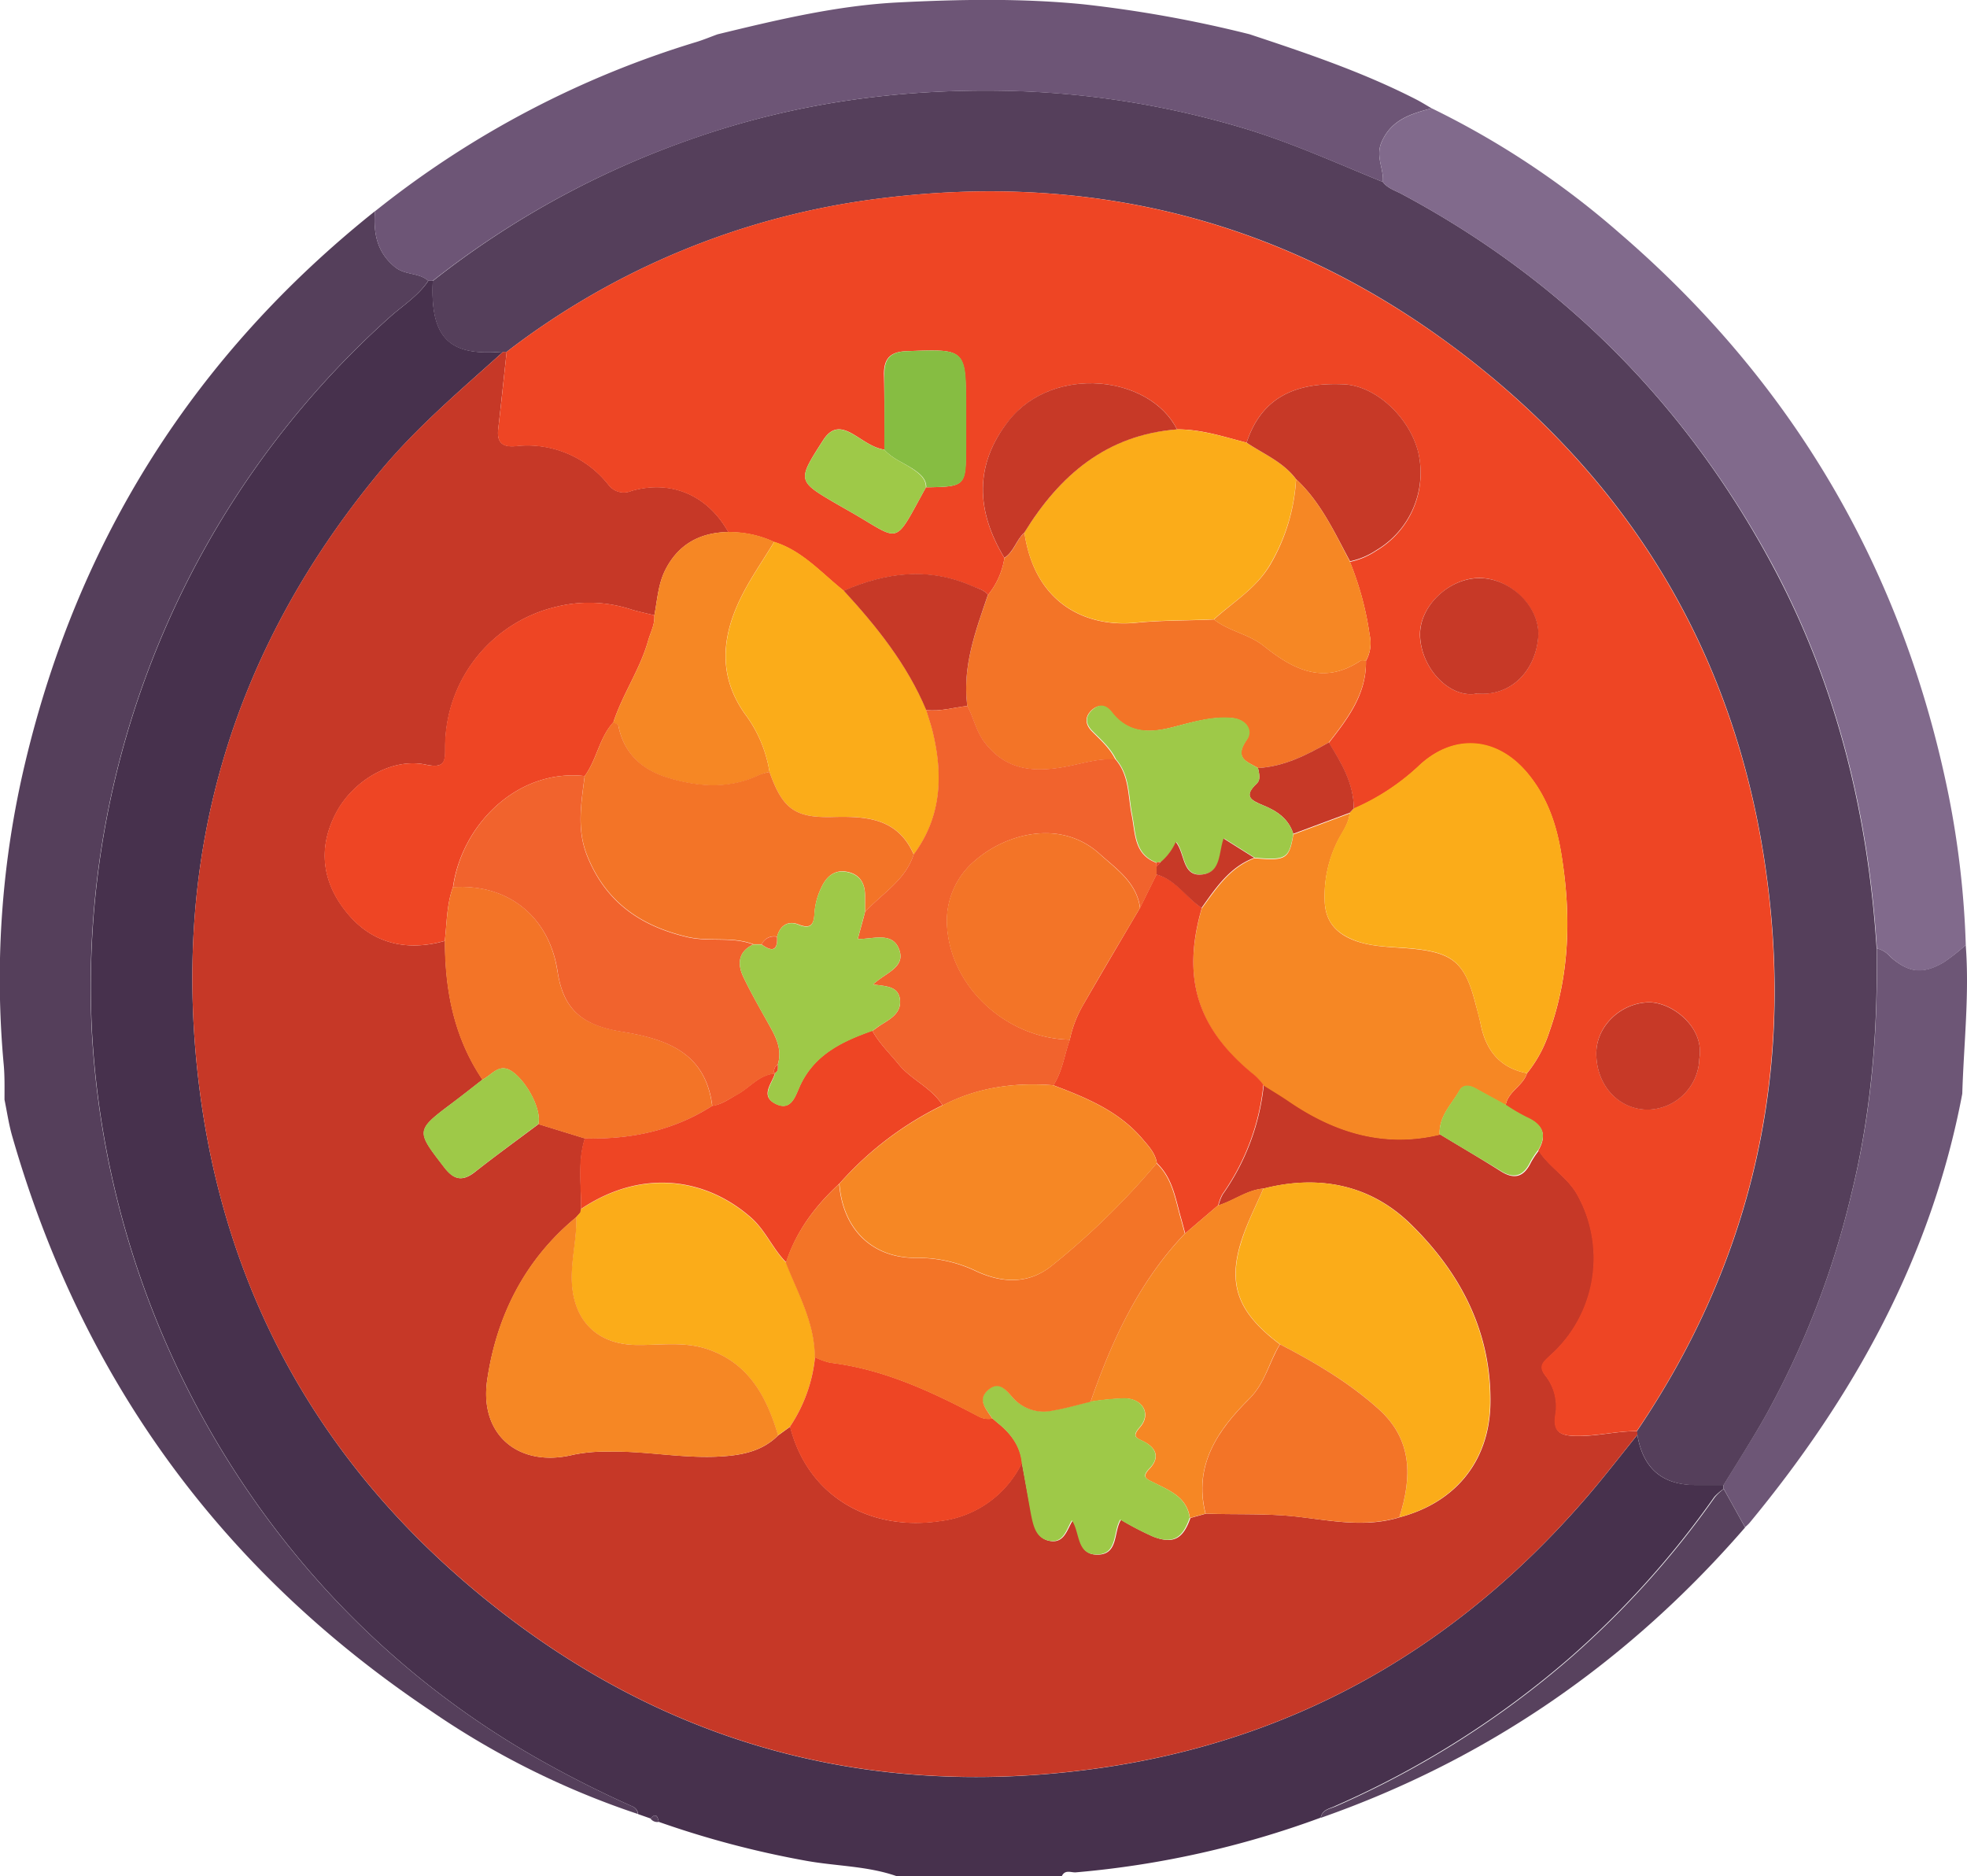 <svg xmlns="http://www.w3.org/2000/svg" viewBox="0 0 357.86 341.32"><defs><style>.cls-1{fill:#47314d;}.cls-2{fill:#553f5b;}.cls-3{fill:#6d5676;}.cls-4{fill:#58425e;}.cls-5{fill:#c63827;}.cls-6{fill:#6d5576;}.cls-7{fill:#816a8c;}.cls-8{fill:#ee4524;}.cls-9{fill:#f68724;}.cls-10{fill:#fbac19;}.cls-11{fill:#f37427;}.cls-12{fill:#9ec948;}.cls-13{fill:#c73927;}.cls-14{fill:#86bd42;}.cls-15{fill:#f1632d;}</style></defs><g id="Layer_2" data-name="Layer 2"><g id="Layer_1-2" data-name="Layer 1"><path class="cls-1" d="M240.28,330.64a170.93,170.93,0,0,1-44.53,9.95c-.87.08-2-.59-2.59.73H163.23c-5.35-1.9-11-1.83-16.55-2.83a173.14,173.14,0,0,1-26.83-7.08c-.19-1-.48-1.7-1.51-.62L116.1,330a1.65,1.65,0,0,0-1-1.38,200.28,200.28,0,0,1-18.3-9.31,157.83,157.83,0,0,1-43-36.5,164.31,164.31,0,0,1-37.09-95.71A163.47,163.47,0,0,1,70.94,57.67c2.37-2.12,5.18-3.86,7-6.61l.81,0C78.18,62.15,82.4,64.65,91.16,64a2.36,2.36,0,0,1,.37,0c-7.76,7-15.77,13.74-22.48,21.86-27.18,32.83-38.14,70.59-32.7,112.65,4.66,36,21.2,66.29,48.93,89.89,32.6,27.74,70.38,39,112.8,33.5,36.53-4.73,66.6-21.73,90.63-49.59,3.16-3.67,6.12-7.52,9.17-11.29,1.05,6.1,4.49,9.07,10.52,9.1l5.17,0c0,.25,0,.49,0,.73a9.43,9.43,0,0,0-1.68,1.44,165.12,165.12,0,0,1-26,29,168,168,0,0,1-42.89,27.19C242,329,240.57,329.1,240.28,330.64Z"/><path class="cls-2" d="M77.92,51.06c-1.8,2.75-4.61,4.49-7,6.61A163.47,163.47,0,0,0,16.67,187.08a164.31,164.31,0,0,0,37.09,95.71,157.83,157.83,0,0,0,43,36.5,200.28,200.28,0,0,0,18.3,9.31,1.65,1.65,0,0,1,1,1.38,150.25,150.25,0,0,1-37.91-18.92q-57-38.28-75.95-104.46c-.61-2.14-.93-4.37-1.38-6.56,0-2.11.05-4.24-.14-6.34a169.74,169.74,0,0,1,3.91-55Q19.12,77.62,68.21,38.42c-.28,4,.35,7.5,3.71,10.2C73.74,50.07,76.21,49.56,77.92,51.06Z"/><path class="cls-2" d="M118.34,330.79c1-1.08,1.32-.35,1.51.62A1.49,1.49,0,0,1,118.34,330.79Z"/><path class="cls-3" d="M357.63,171.89c.69,9.05-.36,18.05-.63,27.07-5.6,29.67-19.72,55.09-38.72,78.08-.24.28-.52.51-.79.77q-1.94-3.48-3.89-7c0-.24,0-.48,0-.73,2.51-4.13,5.14-8.2,7.53-12.41a158,158,0,0,0,15.71-40.51c3.63-14.65,4.83-29.58,4.61-44.64a4.47,4.47,0,0,1,2.46,1.52c3.32,2.92,5.89,3.23,9.71,1A36.78,36.78,0,0,0,357.63,171.89Z"/><path class="cls-4" d="M313.6,270.85q1.95,3.48,3.89,7c-21.13,24.37-46.74,42.16-77.21,52.83.29-1.54,1.67-1.61,2.78-2.11A168,168,0,0,0,286,301.34a165.12,165.12,0,0,0,26-29A9.43,9.43,0,0,1,313.6,270.85Z"/><path class="cls-5" d="M297.88,261c-3.05,3.77-6,7.62-9.17,11.29-24,27.86-54.1,44.86-90.63,49.59-42.42,5.49-80.2-5.76-112.8-33.5C57.55,264.78,41,234.54,36.35,198.49c-5.44-42.06,5.52-79.82,32.7-112.65C75.76,77.72,83.77,71,91.53,64h.32l.33,0c-.51,4.67-1,9.35-1.53,14-.29,2.49.76,3.38,3.18,3.15a18.76,18.76,0,0,1,16.85,7,3.5,3.5,0,0,0,4.2,1.14c7.29-2.07,13.87.79,17.63,7.49-5.15.08-9.1,2.22-11.46,6.88-1.31,2.57-1.46,5.48-2,8.27-1.43-.36-2.89-.65-4.3-1.09a24.67,24.67,0,0,0-13.55-.46A26.23,26.23,0,0,0,81,135.77c0,2.53.15,4.1-3.52,3.32-6.17-1.3-13.23,2.87-16.34,8.8-3.58,6.81-2.3,13.26,2.46,18.7,4.54,5.17,10.67,6.46,17.36,4.56,0,9,1.66,17.61,6.83,25.24-1.76,1.37-3.51,2.76-5.29,4.1-6.92,5.18-6.86,5.13-1.67,11.86,1.73,2.26,3.29,2.63,5.56.86,3.8-3,7.72-5.83,11.59-8.73l8.45,2.6c-1.36,4.23-.63,8.58-.7,12.88,0,.2-.08.4-.11.59l-.71.82h0c-9.39,7.71-14.56,18-16.27,29.67-1.47,10.07,5.85,16,15.68,13.58a29.06,29.06,0,0,1,6.28-.56c7-.18,13.83,1.34,20.81.86,3.8-.25,7.35-1,10.17-3.82l2.18-1.58c3.19,12.62,14.46,19.13,27.37,17.15a19,19,0,0,0,14.79-10.61c.59,3.16,1.14,6.32,1.79,9.47.43,2.08.93,4.44,3.43,4.8s3-2.09,4-3.72c1.5,2.12.8,6.13,4.41,6.2,4,.07,3-4.15,4.4-6.34a54.79,54.79,0,0,0,5.93,3.08c3.62,1.37,5.38.37,6.7-3.42l2.83-.79c5.59.2,11.15-.08,16.76.57,6.1.71,12.33,2,18.49.09,10.28-2.73,16.37-10.35,16.5-20.82.16-13.07-5.56-23.79-14.53-32.54-7.31-7.14-16.65-9-26.69-6.44-3,.24-5.43,2.2-8.24,3.06a8.12,8.12,0,0,1,.76-2,41.88,41.88,0,0,0,7.46-19.91c1.57,1,3.18,1.92,4.71,3,8.32,5.7,17.28,8.43,27.37,6,3.66,2.23,7.37,4.38,11,6.69,2.6,1.66,4.3,1,5.56-1.64a16.05,16.05,0,0,1,1.41-2.1c1.95,3.06,5.3,4.86,7.07,8.1a23.68,23.68,0,0,1-5,29.22c-1.36,1.24-2.17,2-.71,3.78a9,9,0,0,1,1.68,7.08c-.43,3.08.95,3.68,3.78,3.74,3.76.07,7.38-.92,11.09-.88A1.94,1.94,0,0,1,297.88,261Z"/><path class="cls-2" d="M297.88,261a1.94,1.94,0,0,0-.06-.68c19.86-29.36,28-61.74,24.1-96.92C317.33,121.78,298,88.2,264.59,63.23c-31-23.17-66.12-32-104.55-27.12A139.48,139.48,0,0,0,92.18,64l-.33,0h-.32a2.36,2.36,0,0,0-.37,0c-8.76.69-13-1.81-12.43-12.88A161.86,161.86,0,0,1,124.92,25.6c19.78-7.08,40.13-9.74,61.07-9a162.27,162.27,0,0,1,39.52,6.5c9,2.62,17.45,6.49,26.08,10,.86,1.16,2.23,1.54,3.42,2.18C284.61,51.1,307.15,74,322.86,103.6c11.42,21.54,17,44.71,18.56,69,.22,15.06-1,30-4.61,44.64a158,158,0,0,1-15.71,40.51c-2.39,4.21-5,8.28-7.53,12.41l-5.17,0C302.37,270.07,298.93,267.1,297.88,261Z"/><path class="cls-6" d="M251.59,33.11c-8.63-3.5-17.11-7.37-26.08-10A162.27,162.27,0,0,0,186,16.62c-20.94-.76-41.29,1.9-61.07,9A161.86,161.86,0,0,0,78.73,51.08l-.81,0c-1.71-1.5-4.18-1-6-2.44-3.36-2.7-4-6.24-3.71-10.2l0,0,.71-.56A174.62,174.62,0,0,1,126.72,7.63c1.3-.4,2.56-.93,3.83-1.39C141.39,3.61,152.29,1,163.43.44S185.81-.33,197,.77a225.71,225.71,0,0,1,30.33,5.46c10.29,3.41,20.57,6.87,30.26,11.83,1,.51,1.91,1.09,2.87,1.64-3.72,1-7.3,2-9.11,6.15C250.2,28.49,251.8,30.7,251.59,33.11Z"/><path class="cls-2" d="M68.89,37.88l-.71.56Z"/><path class="cls-7" d="M251.59,33.11c.21-2.41-1.39-4.62-.23-7.26,1.81-4.13,5.39-5.13,9.11-6.15a154.77,154.77,0,0,1,34.08,22.62q47.57,40.89,60,102.51a166,166,0,0,1,3.09,27.06,36.78,36.78,0,0,1-4,3.17c-3.82,2.25-6.39,1.94-9.71-1a4.47,4.47,0,0,0-2.46-1.52c-1.52-24.25-7.14-47.42-18.56-69C307.15,74,284.61,51.1,255,35.29,253.82,34.65,252.45,34.27,251.59,33.11Z"/><path class="cls-8" d="M92.18,64A139.48,139.48,0,0,1,160,36.11c38.43-4.9,73.55,4,104.55,27.12,33.4,25,52.74,58.55,57.33,100.17,3.87,35.18-4.24,67.56-24.1,96.92-3.71,0-7.33.95-11.09.88-2.83-.06-4.21-.66-3.78-3.74a9,9,0,0,0-1.68-7.08c-1.46-1.79-.65-2.54.71-3.78a23.68,23.68,0,0,0,5-29.22c-1.77-3.24-5.12-5-7.07-8.1,1.69-2.88.75-4.74-2.17-6a35.09,35.09,0,0,1-3.77-2.22c.41-2.52,3.15-3.5,3.88-5.82a23.28,23.28,0,0,0,4.05-7.49c3.78-10.6,4-21.42,2.19-32.4-.87-5.38-2.57-10.33-6.1-14.6-5.48-6.61-13.27-7.34-19.58-1.62a41.18,41.18,0,0,1-12.08,8c0-4.59-2.25-8.31-4.53-12,3.46-4.42,6.87-8.86,6.75-14.91a6.6,6.6,0,0,0,.67-4.72,55.87,55.87,0,0,0-3.59-13.29,13.51,13.51,0,0,0,4.76-2A16.42,16.42,0,0,0,258,82.2c-1.64-6.4-7.76-12-13.43-12.28-9.58-.48-15.24,2.9-17.78,10.6-4.16-1.07-8.27-2.45-12.65-2.41-4.9-9.81-22.46-11.85-30.58-1.6-6.37,8-6,16.46-.82,25a14.11,14.11,0,0,1-3,6.73c-.72-1-1.84-1.16-2.86-1.61-7.94-3.49-15.69-2.47-23.37.85-4.05-3.2-7.5-7.27-12.66-8.88a19.14,19.14,0,0,0-8.35-1.79c-3.76-6.7-10.34-9.56-17.63-7.49a3.5,3.5,0,0,1-4.2-1.14,18.76,18.76,0,0,0-16.85-7c-2.42.23-3.47-.66-3.18-3.15C91.2,73.37,91.67,68.69,92.18,64Zm68.71,17.79c-2.27-.36-4-1.87-5.91-2.94-2.27-1.26-3.81-1-5.27,1.29C145,87.5,145,87.47,152.44,91.8l1.61.92c10.11,5.68,8.26,7.07,14.41-4.07,7.19-.12,7.26-.19,7.26-7.34V74.23c0-10.83,0-10.78-10.9-10.34-2.83.12-4,1.32-4,4.12C160.94,72.61,160.89,77.21,160.89,81.81Zm107.78,44.36c6.36.58,10.77-4.28,11.17-10.42.34-5.24-5.06-10.47-10.51-10.59s-11.16,5-11,10.51C258.57,121.76,263.91,127.11,268.67,126.17Zm40.49,66.42c1-5.82-5.12-10.43-9.38-10.25-5,.21-9.31,4.3-9.36,9.21-.06,5.85,4.08,10.36,9.44,10.3A9.54,9.54,0,0,0,309.16,192.59Z"/><path class="cls-9" d="M277.81,195.22c-.73,2.32-3.47,3.3-3.88,5.82-1.83-1-3.66-2-5.47-3-1.12-.64-2.31-.74-2.95.39-1.45,2.52-3.79,4.68-3.58,8-10.09,2.4-19.05-.33-27.37-6-1.53-1.05-3.14-2-4.71-3a11.62,11.62,0,0,0-1.47-1.65c-10.51-8.43-13.46-17.65-9.73-30.54,2.64-3.63,5.1-7.44,9.59-9.12,5.72.51,6.3.16,7.06-4.33l10.25-3.82c-.17,1.81-1.25,3.24-2.05,4.76A22.41,22.41,0,0,0,241,163.78c.07,3.61,1.86,5.81,5,7.13s6.81,1.33,10.22,1.61c7.91.67,10.23,2.34,12.19,9.94.35,1.32.74,2.63,1,4C270.38,191.12,272.92,194.29,277.81,195.22Z"/><path class="cls-8" d="M80.92,171.15c-6.69,1.9-12.82.61-17.36-4.56-4.76-5.44-6-11.89-2.46-18.7,3.11-5.93,10.17-10.1,16.34-8.8,3.67.78,3.5-.79,3.52-3.32a26.23,26.23,0,0,1,20.23-25.4,24.67,24.67,0,0,1,13.55.46c1.41.44,2.87.73,4.3,1.09.14,1.66-.69,3.09-1.12,4.61-1.47,5.23-4.65,9.73-6.33,14.87-2.58,2.8-3,6.78-5.22,9.77C94.16,139.8,84,150,82.41,161.38,81.25,164.54,81.32,167.88,80.92,171.15Z"/><path class="cls-10" d="M229.87,216.2c10-2.59,19.38-.7,26.69,6.44,9,8.75,14.69,19.47,14.53,32.54-.13,10.47-6.22,18.09-16.5,20.82,2.29-7.21,2.44-14.05-3.7-19.62-5.39-4.87-11.6-8.52-18-11.84-7.68-5.76-9.62-10.89-6.91-19.13C227,222.25,228.55,219.26,229.87,216.2Z"/><path class="cls-10" d="M105.58,220.55c0-.19.07-.39.11-.59,10.93-7.33,22.59-5.76,30.93,1.57,2.66,2.34,3.94,5.69,6.39,8.14,2.2,5.6,5.23,10.94,5.27,17.21a27.64,27.64,0,0,1-4.56,12.64l-2.18,1.58c-2.1-7.06-5.33-13.17-12.93-15.71-4.27-1.43-8.64-.65-13-.74-7-.15-11.25-4.38-11.59-11.39-.19-4,.92-7.9.82-11.89h0Z"/><path class="cls-8" d="M218.65,165.15c-3.73,12.89-.78,22.11,9.73,30.54a11.62,11.62,0,0,1,1.47,1.65,41.89,41.89,0,0,1-7.46,19.9,8.2,8.2,0,0,0-.76,2l-6,5.12c-.26-.94-.5-1.89-.77-2.83-1-3.51-1.52-7.25-4.38-9.95-.28-1.81-1.48-3.06-2.61-4.39-4.32-5.09-10.23-7.51-16.24-9.78,1.66-2.53,2-5.54,3-8.3a21.32,21.32,0,0,1,2.4-6.26c3.42-5.92,6.9-11.81,10.37-17.71l3-6.07C214,160,215.8,163.27,218.65,165.15Z"/><path class="cls-9" d="M104.87,221.37c.1,4-1,7.86-.82,11.89.34,7,4.58,11.24,11.59,11.39,4.33.09,8.7-.69,13,.74,7.6,2.54,10.83,8.65,12.93,15.71-2.82,2.81-6.37,3.57-10.17,3.82-7,.48-13.86-1-20.81-.86a29.06,29.06,0,0,0-6.28.56c-9.83,2.43-17.15-3.51-15.68-13.58C90.31,239.34,95.48,229.08,104.87,221.37Z"/><path class="cls-11" d="M80.92,171.15c.4-3.27.33-6.61,1.49-9.77,10-.7,17.5,5.34,19,15.27,1.06,7,4.48,9.82,11.67,11,8.15,1.32,15.27,3.78,16.49,13.52-7.07,4.55-14.91,6.14-23.19,5.93l-8.45-2.6c.67-2.4-1.89-7.52-4.69-9.54-2.46-1.76-3.75.66-5.5,1.45C82.58,188.76,80.92,180.19,80.92,171.15Z"/><path class="cls-8" d="M106.39,207.08c8.28.21,16.12-1.38,23.19-5.93,1.66-.22,3-1.2,4.41-2,2.37-1.23,4.07-3.69,7-3.88-.58,1.87-2.74,4.08.09,5.5s3.58-1.29,4.42-3.18c2.6-5.76,7.71-8.18,13.2-10.11,1.26,2.3,3.14,4.09,4.77,6.09,2.34,2.88,6,4.25,8,7.47a60.14,60.14,0,0,0-18.73,14.24c-4.34,4-7.86,8.61-9.71,14.34-2.45-2.45-3.73-5.8-6.39-8.14-8.34-7.33-20-8.9-30.93-1.57C105.76,215.66,105,211.31,106.39,207.08Z"/><path class="cls-9" d="M215.61,224.37l6-5.12c2.81-.85,5.2-2.81,8.24-3.05-1.32,3.06-2.87,6.05-3.91,9.21-2.71,8.24-.77,13.37,6.91,19.13-2,3.2-2.65,7-5.54,9.86-5.7,5.67-10.24,12.08-8,20.94l-2.83.79c-.54-3.81-3.72-5-6.54-6.42-1.24-.63-2.33-.91-.85-2.48,2-2.07,1.3-3.83-1-5-1.35-.69-2.23-.83-.67-2.62,2.08-2.38.5-5.17-2.78-5.23a50.53,50.53,0,0,0-6.22.6C202.32,243.72,207.27,233.09,215.61,224.37Z"/><path class="cls-8" d="M143.72,259.52a27.64,27.64,0,0,0,4.56-12.64,13.44,13.44,0,0,0,2.79,1c9.74,1.18,18.42,5.26,27,9.78a3.8,3.8,0,0,0,2.52.37h0l.88.76c2.38,1.89,4.15,4.15,4.49,7.3a19,19,0,0,1-14.79,10.61C158.18,278.65,146.91,272.14,143.72,259.52Z"/><path class="cls-11" d="M219.34,275.34c-2.25-8.86,2.29-15.27,8-20.94,2.89-2.88,3.56-6.66,5.54-9.86,6.42,3.32,12.63,7,18,11.84,6.14,5.57,6,12.41,3.7,19.62-6.16,1.87-12.39.62-18.49-.09C230.49,275.26,224.93,275.54,219.34,275.34Z"/><path class="cls-9" d="M111.59,131.4c1.68-5.14,4.86-9.64,6.33-14.87.43-1.52,1.26-3,1.12-4.61.55-2.79.7-5.7,2-8.27,2.36-4.66,6.31-6.8,11.46-6.88a19.14,19.14,0,0,1,8.35,1.79c-2.3,3.82-4.92,7.44-6.72,11.56-3,6.87-3.08,13.46,1.4,19.76A23.7,23.7,0,0,1,140,140.42a10.66,10.66,0,0,0-1.77.54c-5.49,2.66-11.16,2.24-16.72.54-4.62-1.41-8-4.35-9-9.46C112.43,131.78,111.9,131.61,111.59,131.4Z"/><path class="cls-12" d="M185.88,266.06c-.34-3.15-2.11-5.41-4.49-7.3l-.88-.76h0c-1-1.63-2.91-3.29-.78-5.19s3.37.15,4.6,1.49a7.49,7.49,0,0,0,7.16,2.24c2.33-.38,4.6-1.06,6.89-1.6a50.53,50.53,0,0,1,6.22-.6c3.28.06,4.86,2.85,2.78,5.23-1.56,1.79-.68,1.93.67,2.62,2.34,1.2,3,3,1,5-1.48,1.57-.39,1.85.85,2.48,2.82,1.45,6,2.61,6.54,6.42-1.32,3.79-3.08,4.79-6.7,3.42a54.79,54.79,0,0,1-5.93-3.08c-1.36,2.19-.41,6.41-4.4,6.34-3.61-.07-2.91-4.08-4.41-6.2-1,1.63-1.46,4.09-4,3.72s-3-2.72-3.43-4.8C187,272.38,186.47,269.22,185.88,266.06Z"/><path class="cls-12" d="M87.75,196.39c1.75-.79,3-3.21,5.5-1.45,2.8,2,5.36,7.14,4.69,9.54-3.87,2.9-7.79,5.75-11.59,8.73-2.27,1.77-3.83,1.4-5.56-.86-5.19-6.73-5.25-6.68,1.67-11.86C84.24,199.15,86,197.76,87.75,196.39Z"/><path class="cls-12" d="M261.93,206.33c-.21-3.27,2.13-5.43,3.58-8,.64-1.13,1.83-1,2.95-.39,1.81,1,3.64,2,5.47,3a35.09,35.09,0,0,0,3.77,2.22c2.92,1.28,3.86,3.14,2.17,6a16.05,16.05,0,0,0-1.41,2.1c-1.26,2.68-3,3.3-5.56,1.64C269.3,210.71,265.59,208.56,261.93,206.33Z"/><path class="cls-9" d="M105.58,220.55l-.71.82Z"/><path class="cls-10" d="M277.81,195.22c-4.89-.93-7.43-4.1-8.4-8.8-.28-1.33-.67-2.64-1-4-2-7.6-4.28-9.27-12.19-9.94-3.41-.28-7-.23-10.22-1.61s-4.92-3.52-5-7.13a22.41,22.41,0,0,1,2.51-11.14c.8-1.52,1.88-2.95,2.05-4.76l.74-.8a41.18,41.18,0,0,0,12.08-8c6.31-5.72,14.1-5,19.58,1.62,3.53,4.27,5.23,9.22,6.1,14.6,1.77,11,1.59,21.8-2.19,32.4A23.28,23.28,0,0,1,277.81,195.22Z"/><path class="cls-11" d="M248.51,120.14c.12,6-3.29,10.49-6.75,14.91-4,2.29-8.13,4.39-12.89,4.66-1.92-1.16-4.42-1.7-2.1-5.09,1.18-1.71-.08-3.82-2.79-4-3.69-.29-7.16.79-10.63,1.67-4.28,1.09-8.1,1.16-11.14-2.71-.94-1.2-2.23-1.63-3.56-.43s-1.25,2.62,0,3.88c1.58,1.59,3.27,3.07,4.28,5.14-2.9-.23-5.64.62-8.42,1.19-5.85,1.18-11.27,1.09-15.37-4.28-1.56-2-2-4.48-3.15-6.63-.94-7.15,1.52-13.66,3.75-20.22a14.11,14.11,0,0,0,3-6.73c1.75-1.11,2.15-3.29,3.64-4.6,1.91,13.09,11.4,17.3,20.42,16.38,4.7-.47,9.37-.37,14.06-.6,2.73,2.15,6.32,2.63,9.07,4.83,5.27,4.22,10.83,7.15,17.49,2.74C247.68,120,248.14,120.16,248.51,120.14Z"/><path class="cls-10" d="M140,140.42a23.7,23.7,0,0,0-4.45-10.54c-4.48-6.3-4.39-12.89-1.4-19.76,1.8-4.12,4.42-7.74,6.72-11.56,5.16,1.61,8.61,5.68,12.66,8.88,6,6.53,11.51,13.43,15,21.71.39,1.3.83,2.57,1.16,3.88,1.94,7.94,1.65,15.54-3.44,22.4-2.91-6.63-8.64-7-14.74-6.81C144.57,148.8,142.35,147.09,140,140.42Z"/><path class="cls-10" d="M220.85,112.65c-4.69.23-9.36.13-14.06.6-9,.92-18.51-3.29-20.42-16.38,6.44-10.44,14.95-17.8,27.76-18.76,4.38,0,8.49,1.34,12.65,2.41,3.11,2.08,6.69,3.51,9,6.65a34.58,34.58,0,0,1-4.68,15.46C228.59,107,224.39,109.44,220.85,112.65Z"/><path class="cls-13" d="M235.8,87.17c-2.33-3.14-5.91-4.57-9-6.65,2.54-7.7,8.2-11.08,17.78-10.6,5.67.28,11.79,5.88,13.43,12.28a16.42,16.42,0,0,1-7.64,17.9,13.51,13.51,0,0,1-4.76,2C242.78,96.85,240.3,91.35,235.8,87.17Z"/><path class="cls-9" d="M235.8,87.17c4.5,4.18,7,9.68,9.79,15a55.87,55.87,0,0,1,3.59,13.29,6.6,6.6,0,0,1-.67,4.72c-.37,0-.83-.1-1.1.08-6.66,4.41-12.22,1.48-17.49-2.74-2.75-2.2-6.34-2.68-9.07-4.83,3.54-3.21,7.74-5.69,10.27-10A34.58,34.58,0,0,0,235.8,87.17Z"/><path class="cls-13" d="M214.13,78.11c-12.81,1-21.32,8.32-27.76,18.76-1.49,1.31-1.89,3.49-3.64,4.6-5.13-8.5-5.55-16.91.82-25C191.67,66.26,209.23,68.3,214.13,78.11Z"/><path class="cls-13" d="M168.5,129.15c-3.47-8.28-9-15.18-15-21.71,7.68-3.32,15.43-4.34,23.37-.85,1,.45,2.14.66,2.86,1.61-2.23,6.56-4.69,13.07-3.75,20.22C173.5,128.69,171.06,129.47,168.5,129.15Z"/><path class="cls-13" d="M268.67,126.17c-4.76.94-10.1-4.41-10.31-10.5-.19-5.46,5.37-10.63,11-10.51s10.85,5.35,10.51,10.59C279.44,121.89,275,126.75,268.67,126.17Z"/><path class="cls-14" d="M160.89,81.81c0-4.6.05-9.2,0-13.8,0-2.8,1.14-4,4-4.12,10.9-.44,10.9-.49,10.9,10.34v7.08c0,7.15-.07,7.22-7.26,7.34,0-1.56-1.13-2.43-2.19-3.18C164.51,84.21,162.37,83.49,160.89,81.81Z"/><path class="cls-13" d="M309.16,192.59a9.54,9.54,0,0,1-9.3,9.26c-5.36.06-9.5-4.45-9.44-10.3.05-4.91,4.4-9,9.36-9.21C304,182.16,310.19,186.77,309.16,192.59Z"/><path class="cls-12" d="M160.89,81.81c1.48,1.68,3.62,2.4,5.38,3.66,1.06.75,2.18,1.62,2.19,3.18-6.15,11.14-4.3,9.75-14.41,4.07l-1.61-.92c-7.48-4.33-7.43-4.3-2.73-11.64,1.46-2.29,3-2.55,5.27-1.29C156.9,79.94,158.62,81.45,160.89,81.81Z"/><path class="cls-13" d="M228.87,139.71c4.76-.27,8.86-2.37,12.89-4.66,2.28,3.72,4.56,7.44,4.53,12l-.74.8-10.26,3.82c-.83-2.73-3-4.17-5.41-5.15s-3.64-1.72-1.23-4C229.41,141.81,229.07,140.67,228.87,139.71Z"/><path class="cls-12" d="M228.87,139.71c.2,1,.54,2.1-.22,2.82-2.41,2.3-1.09,3.07,1.23,4s4.58,2.42,5.41,5.15c-.75,4.49-1.33,4.84-7,4.34l-5.58-3.51c-.91,2.58-.46,6-3.71,6.52-3.94.61-3.29-3.8-5-5.88a10.14,10.14,0,0,1-2.8,3.69,1.12,1.12,0,0,0-.72.09c-4.11-1.53-3.82-5.36-4.49-8.67-.7-3.47-.41-7.22-2.95-10.14-1-2.07-2.7-3.55-4.28-5.14-1.26-1.26-1.42-2.6,0-3.88s2.62-.77,3.56.43c3,3.87,6.86,3.8,11.14,2.71,3.47-.88,6.94-2,10.63-1.67,2.71.21,4,2.32,2.79,4C224.45,138,227,138.55,228.87,139.71Z"/><path class="cls-13" d="M211.1,156.86a10.14,10.14,0,0,0,2.8-3.69c1.76,2.08,1.11,6.49,5,5.88,3.25-.5,2.8-3.94,3.71-6.52l5.58,3.51c-4.49,1.67-7,5.48-9.59,9.11-2.85-1.88-4.69-5.12-8.22-6.07v-1.4Z"/><path class="cls-11" d="M140,140.42c2.36,6.67,4.58,8.38,11.49,8.2,6.1-.16,11.83.18,14.74,6.81-1.5,4.72-5.76,7.09-8.85,10.47,0-1,0-2,0-3,0-2.29-1-3.88-3.27-4.32s-3.76.87-4.66,2.83a12.51,12.51,0,0,0-1.26,4.63c-.1,1.77-.42,3.12-2.88,2.13-1.85-.75-3.38.1-3.93,2.21a2.48,2.48,0,0,0-2.8,1.38l-1.52,0c-3.88-1.49-8-.41-12-1.34-8.51-2-14.81-6.35-18.19-14.69-2-4.9-1.1-9.72-.48-14.61,2.24-3,2.64-7,5.22-9.77.31.21.84.38.89.64,1,5.11,4.4,8.05,9,9.46,5.56,1.7,11.23,2.12,16.72-.54A10.66,10.66,0,0,1,140,140.42Z"/><path class="cls-15" d="M106.37,141.17c-.62,4.89-1.51,9.71.48,14.61,3.38,8.34,9.68,12.69,18.19,14.69,4,.93,8.12-.15,12,1.34-2.77,1.32-2.92,3.57-1.78,5.94,1.5,3.13,3.25,6.13,4.93,9.16,1.17,2.11,2.09,4.24,1.32,6.72a1.46,1.46,0,0,0-.64,1.6l.14.09c-2.95.19-4.65,2.65-7,3.88-1.42.75-2.75,1.73-4.41,2-1.22-9.74-8.34-12.2-16.49-13.52-7.19-1.16-10.61-4-11.67-11-1.51-9.93-9.06-16-19-15.27C84,150,94.16,139.8,106.37,141.17Z"/><path class="cls-11" d="M198.41,255c-2.29.54-4.56,1.22-6.89,1.6a7.49,7.49,0,0,1-7.16-2.24c-1.23-1.34-2.53-3.32-4.6-1.49s-.24,3.56.78,5.19a3.8,3.8,0,0,1-2.52-.37c-8.53-4.52-17.21-8.6-27-9.78a13.44,13.44,0,0,1-2.79-1c0-6.27-3.07-11.61-5.27-17.21,1.85-5.73,5.37-10.32,9.71-14.34.65,8.34,6.07,13.62,14.28,13.47a24.43,24.43,0,0,1,10.75,2.47c4.77,2.16,9.47,2.3,13.65-1.06a136.35,136.35,0,0,0,19.06-18.62c2.86,2.7,3.38,6.44,4.38,9.95.27.94.51,1.89.77,2.83C207.27,233.09,202.32,243.72,198.41,255Z"/><path class="cls-15" d="M157.37,165.9c3.09-3.38,7.35-5.75,8.85-10.47,5.09-6.86,5.38-14.46,3.44-22.4-.33-1.31-.77-2.58-1.16-3.88,2.56.32,5-.46,7.5-.73,1.16,2.15,1.59,4.59,3.15,6.63,4.1,5.37,9.52,5.46,15.37,4.28,2.78-.57,5.52-1.42,8.42-1.19,2.54,2.92,2.25,6.67,2.95,10.14.67,3.31.38,7.14,4.49,8.67a5.84,5.84,0,0,0,.05.73v1.4l-3,6.07c-.63-4.67-4.36-7.13-7.41-9.87-7.16-6.4-17.05-3.53-22.47,1.14a14.31,14.31,0,0,0-5.23,12.22c.78,11.12,11,20.29,22.34,20.48-1,2.76-1.36,5.77-3,8.3-7-.55-13.82.35-20.16,3.67-1.95-3.22-5.62-4.59-8-7.47-1.63-2-3.51-3.79-4.77-6.09.49-.36,1-.74,1.48-1.06,1.81-1.13,3.87-2.23,3.51-4.75-.33-2.37-2.67-2.32-4.88-2.64,2.17-2.08,5.73-3,4.85-6.05-1.09-3.72-4.84-2.15-7.63-2.22C156.53,169,157,167.45,157.37,165.9Z"/><path class="cls-9" d="M171.45,201.09c6.34-3.32,13.12-4.22,20.16-3.67,6,2.27,11.92,4.69,16.24,9.78,1.13,1.33,2.33,2.58,2.61,4.39a136.35,136.35,0,0,1-19.06,18.62c-4.18,3.36-8.88,3.22-13.65,1.06A24.43,24.43,0,0,0,167,228.8c-8.21.15-13.63-5.13-14.28-13.47A60.14,60.14,0,0,1,171.45,201.09Z"/><path class="cls-11" d="M194.63,189.12c-11.38-.19-21.56-9.36-22.34-20.48a14.31,14.31,0,0,1,5.23-12.22c5.42-4.67,15.31-7.54,22.47-1.14,3,2.74,6.78,5.2,7.41,9.87-3.47,5.9-7,11.79-10.37,17.71A21.32,21.32,0,0,0,194.63,189.12Z"/><path class="cls-12" d="M157.37,165.9c-.42,1.55-.84,3.11-1.32,4.91,2.79.07,6.54-1.5,7.63,2.22.88,3-2.68,4-4.85,6.05,2.21.32,4.55.27,4.88,2.64.36,2.52-1.7,3.62-3.51,4.75-.52.32-1,.7-1.48,1.06-5.49,1.93-10.6,4.35-13.2,10.11-.84,1.89-1.65,4.57-4.42,3.18s-.67-3.63-.09-5.5l-.14-.09c.79-.3.66-1,.64-1.6.77-2.48-.15-4.61-1.32-6.72-1.68-3-3.43-6-4.93-9.16-1.14-2.37-1-4.62,1.78-5.94l1.52,0c1.8,1.3,3,1.3,2.8-1.38.55-2.11,2.08-3,3.93-2.21,2.46,1,2.78-.36,2.88-2.13a12.51,12.51,0,0,1,1.26-4.63c.9-2,2.37-3.28,4.66-2.83s3.29,2,3.27,4.32C157.35,163.92,157.37,164.91,157.37,165.9Z"/><path class="cls-11" d="M180.51,258l.88.76Z"/><path class="cls-8" d="M210.43,157.68a5.84,5.84,0,0,1-.05-.73,1.12,1.12,0,0,1,.72-.09C210.88,157.14,210.66,157.41,210.43,157.68Z"/><path class="cls-15" d="M141.36,170.41c.16,2.68-1,2.68-2.8,1.38A2.48,2.48,0,0,1,141.36,170.41Z"/><path class="cls-8" d="M141.51,193.63c0,.63.15,1.3-.64,1.6A1.46,1.46,0,0,1,141.51,193.63Z"/></g></g></svg>